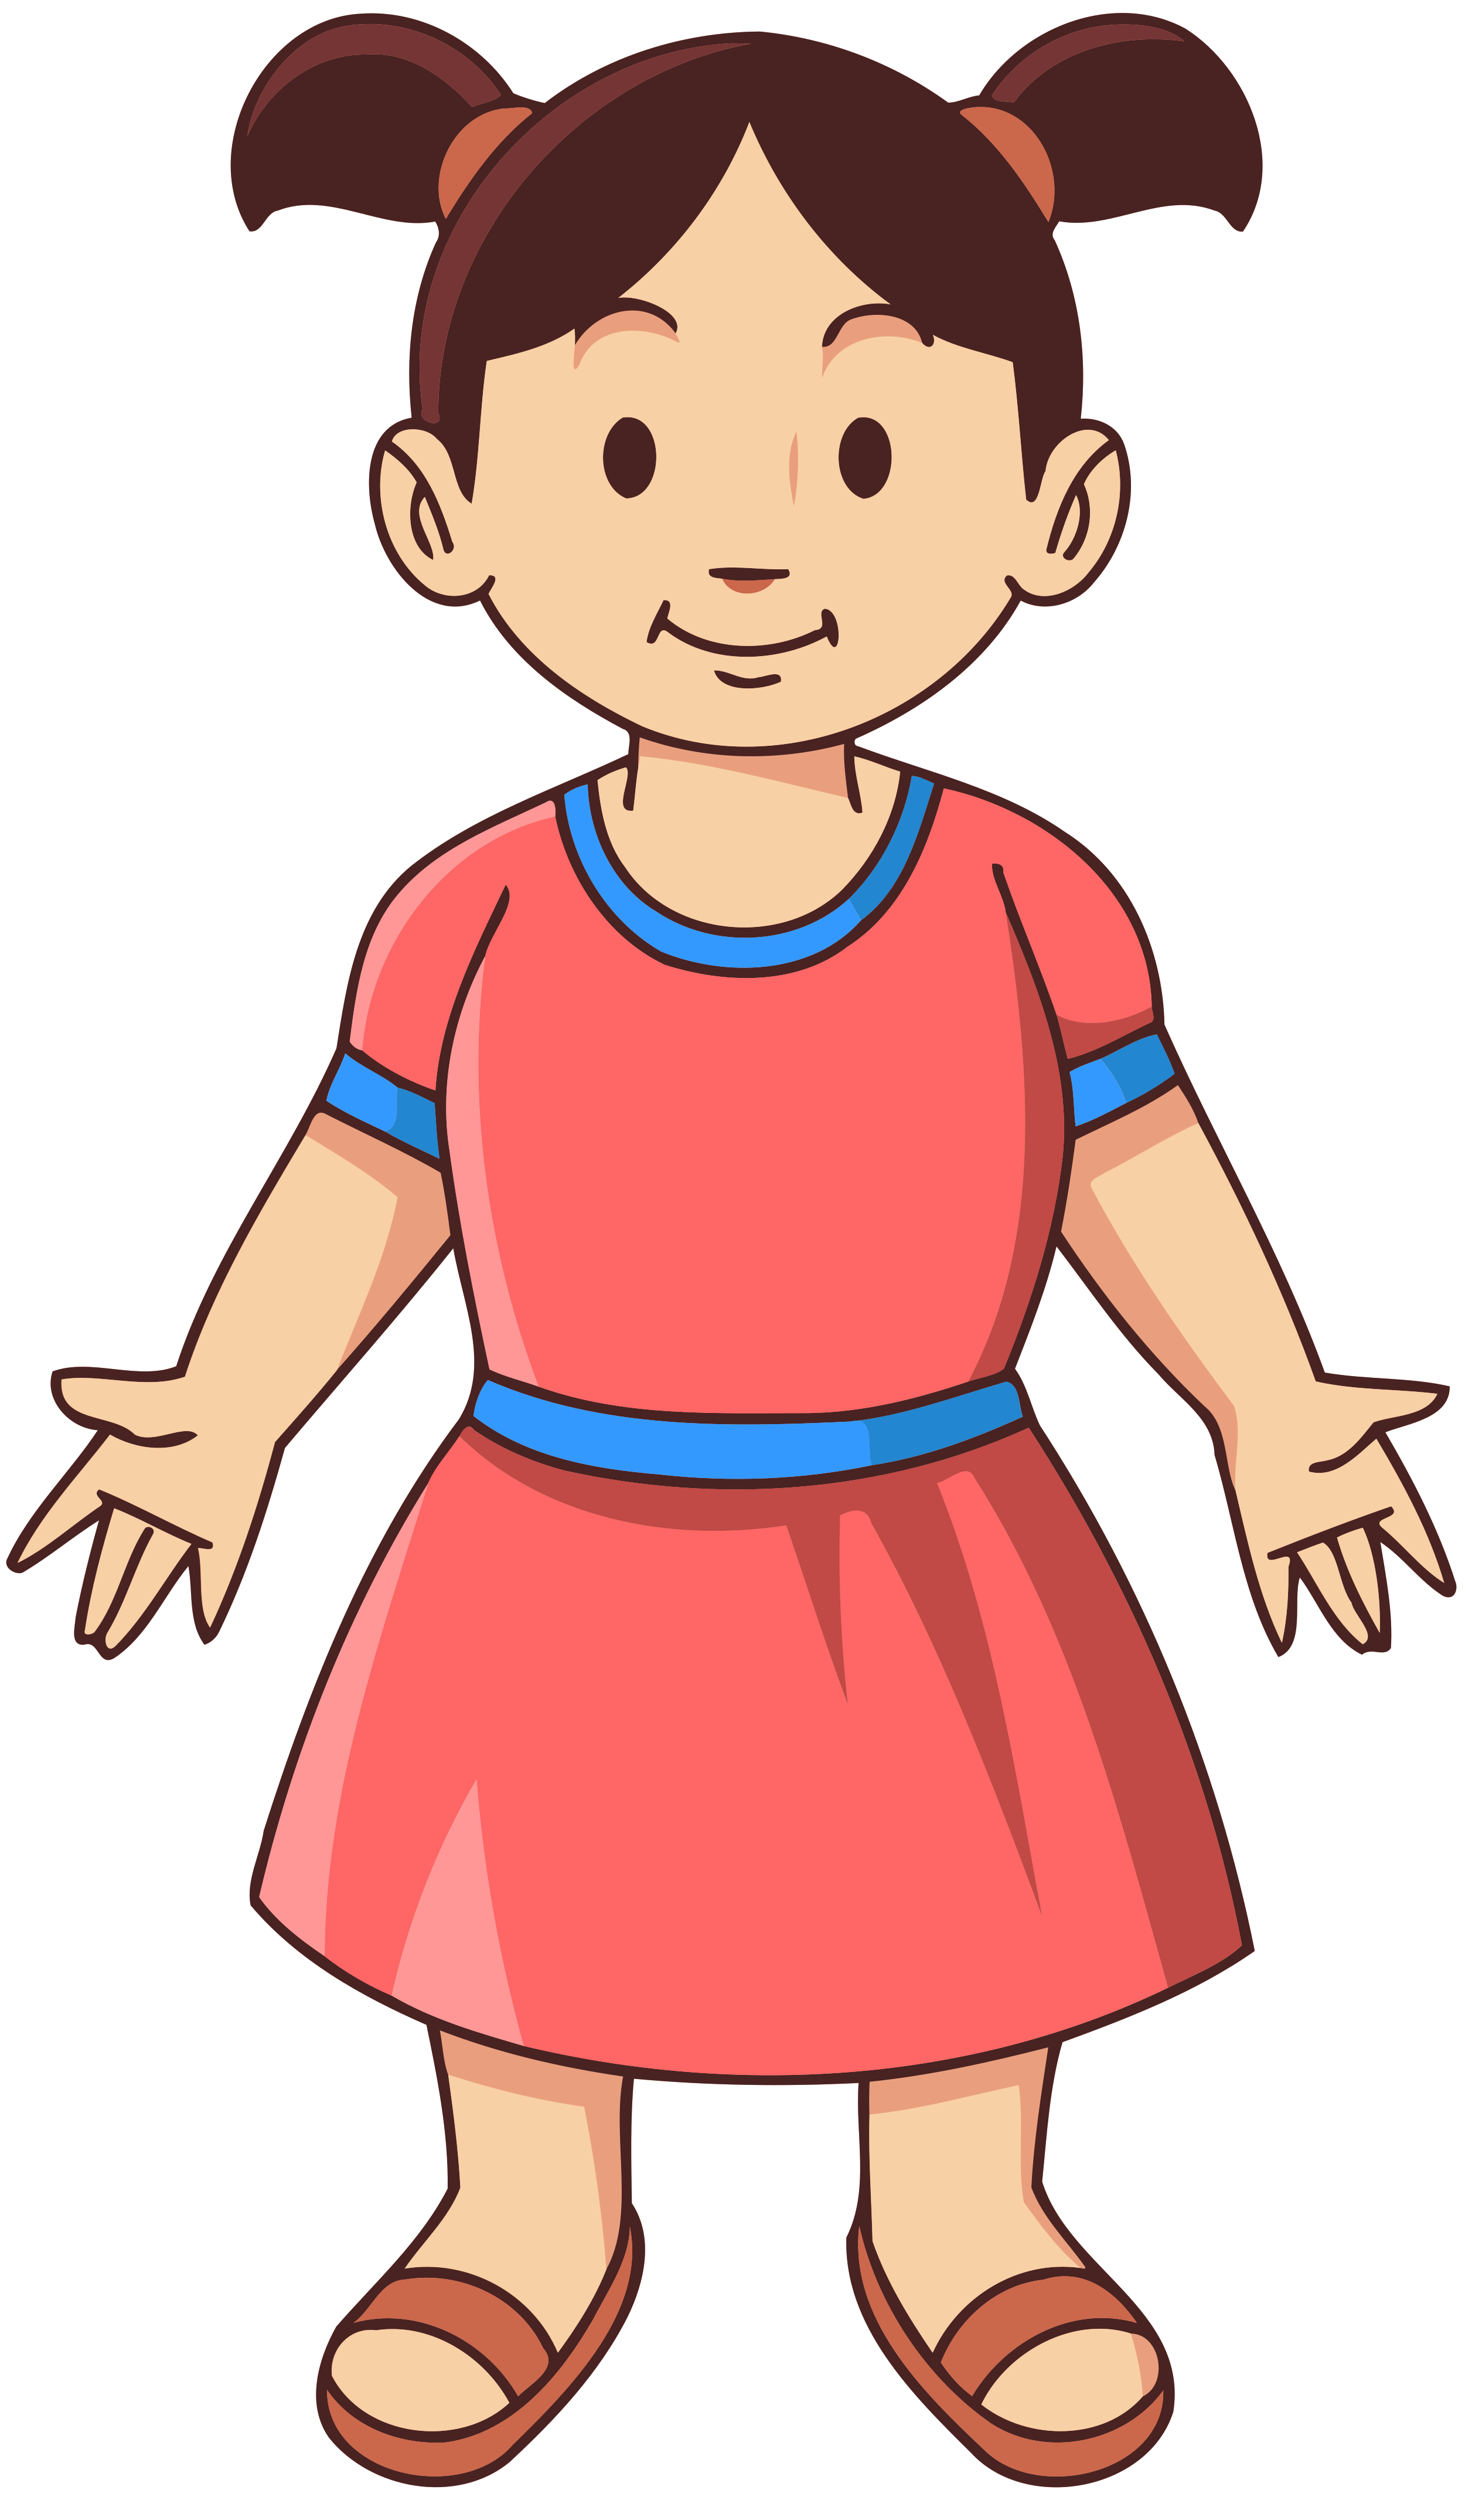 <?xml version="1.0" encoding="UTF-8" standalone="no"?>
<svg id="svg2" xmlns:rdf="http://www.w3.org/1999/02/22-rdf-syntax-ns#" xmlns="http://www.w3.org/2000/svg" height="1187pt" width="696pt" version="1.1" xmlns:cc="http://creativecommons.org/ns#" xmlns:dc="http://purl.org/dc/elements/1.1/" viewBox="0 0 696 1187">
<g id="g4279" transform="translate(-800)">
<path id="rect4276" d="m1332.8 6.167c-26.9 0.161-54.1 15.982-67.6 39.133-5.03 0.41-9.83 3.451-14.72 3.441-26.19-18.97-57.329-30.7-89.539-33.77-36.43 0.27-73.19 11.62-102.15 33.98-4.99-1.08-10.381-2.729-14.891-4.659-15.3-24.131-43.6-39.852-72.41-37.792-46.31 2.16-78.27 64.38-52.97 103.32 6.48 1 7.409-8.881 13.509-9.841 24.99-9.55 49.541 9.91 74.761 5.22 1.88 3.06 2.56 6.84 0.3 9.98-11.85 25.99-14.591 55.041-11.511 83.161-22.9 3.97-22.49 32.959-17.5 50.489 4.85 21.21 25.83 48.061 49.97 36.311 14.07 28 40.93 46.67 67.9 61 5.2 1.52 2.47 8.169 2.57 11.939-34.86 16.57-72.7 28.95-103.27 53.17-25.79 21.24-30.53 55.671-35.4 86.541-22.6 51.68-58.571 96.819-76.141 150.97-18.04 7.08-40.629-4.24-58.709 2.45-4.53 13.34 7.88 27.12 21.47 27.9-13.23 20.02-32.39 38.141-42.85 60.641-2.56 4.24 3.05 8.1 6.9 7.1 12.74-7.46 24.029-17.1 36.509-24.93-4.23 15.22-8.1 30.57-11.1 46.08-0.24 4.19-3 13.63 4.08 12.97 7.09-2.42 6.601 10.749 14.191 6.409 15.88-10.5 23.499-29.35 35.309-43.75 2.25 12.2-0.209 26.85 7.631 37.37 3.02-0.97 5.479-3.189 6.889-6.009 13.61-27.91 23.06-57.6 31.35-87.45 26.68-31.55 54.23-62.47 79.97-94.82 4.58 26.95 18.32 55.699 2.68 81.209-43.77 58-70.83 126.6-92.75 195.36-1.67 11.67-8.559 23.629-6.209 35.459 22.02 26.08 52.619 43.241 83.539 56.741 5.26 25.54 10.49 51.549 10.07 77.739-12.93 25.17-34.58 44.43-52.93 65.55-8.77 15.53-14.659 37.07-3.359 52.88 19.7 24.47 60.739 32.051 85.709 11.441 21.77-20.17 42.51-42.27 56.07-68.93 8.07-16.53 12.82-37.641 2.02-53.991-0.29-19.7-0.8-39.469 0.98-59.109 35.47 3.26 71.159 3.78 106.74 2.02-1.77 24.67 5.631 50.549-5.819 73.389-1.35 42.02 31.389 74.771 59.209 102.21 26.39 28.75 84.25 18.029 96.13-19.461 7.38-48.41-49.629-68.359-62.309-109.29 2.25-22.14 3.47-44.8 9.65-66.22 31.66-11.54 63.57-23.911 91.35-43.311-17.63-88.56-52.731-173.86-102.06-249.53-4.24-8.87-5.98-18.809-11.85-26.939 7.43-19.03 14.98-38.161 19.72-58.091 15.73 20.45 30.19 42.26 48.47 60.75 10.05 11.97 26.04 20.841 26.63 38.291 9.45 31.85 13.22 67.119 30.32 95.969 13.29-5.16 6.7-27.059 10.18-37.839 9.27 12.5 14.88 29.609 29.55 36.709 4.56-3.84 10.51 1.57 13.73-3.18 1.04-16.89-2.34-33.72-5.03-50.33 10.84 7.19 18.671 18.55 29.761 25.57 5.56 2.71 7.48-3.251 5.8-7.031-7.89-24.83-20.221-48.51-33.161-70.65 10.19-4.07 30.81-6.559 30.57-21.789-18.72-4.38-39.801-3.17-59.341-6.57-20.71-57.17-51.64-109.81-76.18-165.21-0.75-35.65-16.35-71.941-47.28-91.491-29.5-20.55-65.17-28.31-98.33-40.72-1.81-0.13-2.11-2.5-0.97-3.58 31.4-13.82 61.471-34.96 78.291-65.57 11.65 6.23 26.819 1.59 34.739-8.55 15.5-17.48 22.17-43.4 14.38-65.72-3.05-8.57-11.969-12.669-20.609-12.089 3.23-28.61-0.26-58.44-12.4-84.82-2.58-3.07 0.7-6.26 2.15-8.92 24.97 4.6 48.86-14.439 73.75-5.109 6.14 1.1 7.179 10.54 13.559 10 21.53-31.82 2.881-77.09-27.189-96.3-9.562-5.231-20.024-7.566-30.541-7.503zm-252 158.19c-0.384 0.383-0.756 0.783-1.116 1.2 0.359-0.417 0.731-0.817 1.114-1.2zm240.47 56.392c-0.33 0.342-0.653 0.689-0.969 1.042 0.316-0.353 0.638-0.7 0.967-1.042zm-36.455 804.14c0.01 2.322 0.039 4.639 0.127 6.952-0.087-2.312-0.121-4.63-0.127-6.952z" fill="#e99f7d"/>
<path id="path4" d="m1332.8 6.167c-26.9 0.161-54.1 15.982-67.6 39.133-5.03 0.41-9.83 3.451-14.72 3.441-26.19-18.97-57.329-30.7-89.539-33.77-36.43 0.27-73.19 11.62-102.15 33.98-4.99-1.08-10.381-2.729-14.891-4.659-15.3-24.131-43.6-39.852-72.41-37.792-46.31 2.16-78.27 64.38-52.97 103.32 6.48 1 7.409-8.881 13.509-9.841 24.99-9.55 49.541 9.91 74.761 5.22 1.88 3.06 2.56 6.84 0.3 9.98-11.85 25.99-14.591 55.041-11.511 83.161-22.9 3.97-22.49 32.959-17.5 50.489 4.85 21.21 25.83 48.061 49.97 36.311 14.07 28 40.93 46.67 67.9 61 5.2 1.52 2.47 8.169 2.57 11.939-34.86 16.57-72.7 28.95-103.27 53.17-25.79 21.24-30.53 55.671-35.4 86.541-22.6 51.68-58.571 96.819-76.141 150.97-18.04 7.08-40.629-4.24-58.709 2.45-4.53 13.34 7.88 27.12 21.47 27.9-13.23 20.02-32.39 38.141-42.85 60.641-2.56 4.24 3.05 8.1 6.9 7.1 12.74-7.46 24.029-17.1 36.509-24.93-4.23 15.22-8.1 30.57-11.1 46.08-0.24 4.19-3 13.63 4.08 12.97 7.09-2.42 6.601 10.749 14.191 6.409 15.88-10.5 23.499-29.35 35.309-43.75 2.25 12.2-0.209 26.85 7.631 37.37 3.02-0.97 5.479-3.189 6.889-6.009 13.61-27.91 23.06-57.6 31.35-87.45 26.68-31.55 54.23-62.47 79.97-94.82 4.58 26.95 18.32 55.699 2.68 81.209-43.77 58-70.83 126.6-92.75 195.36-1.67 11.67-8.559 23.629-6.209 35.459 22.02 26.08 52.619 43.241 83.539 56.741 5.26 25.54 10.49 51.549 10.07 77.739-12.93 25.17-34.58 44.43-52.93 65.55-8.77 15.53-14.659 37.07-3.359 52.88 19.7 24.47 60.739 32.051 85.709 11.441 21.77-20.17 42.51-42.27 56.07-68.93 8.07-16.53 12.82-37.641 2.02-53.991-0.29-19.7-0.8-39.469 0.98-59.109 35.47 3.26 71.159 3.78 106.74 2.02-1.77 24.67 5.631 50.549-5.819 73.389-1.35 42.02 31.389 74.771 59.209 102.21 26.39 28.75 84.25 18.029 96.13-19.461 7.38-48.41-49.629-68.359-62.309-109.29 2.25-22.14 3.47-44.8 9.65-66.22 31.66-11.54 63.57-23.911 91.35-43.311-17.63-88.56-52.731-173.86-102.06-249.53-4.24-8.87-5.98-18.809-11.85-26.939 7.43-19.03 14.98-38.161 19.72-58.091 15.73 20.45 30.19 42.26 48.47 60.75 10.05 11.97 26.04 20.841 26.63 38.291 9.45 31.85 13.22 67.119 30.32 95.969 13.29-5.16 6.7-27.059 10.18-37.839 9.27 12.5 14.88 29.609 29.55 36.709 4.56-3.84 10.51 1.57 13.73-3.18 1.04-16.89-2.34-33.72-5.03-50.33 10.84 7.19 18.671 18.55 29.761 25.57 5.56 2.71 7.48-3.251 5.8-7.031-7.89-24.83-20.221-48.51-33.161-70.65 10.19-4.07 30.81-6.559 30.57-21.789-18.72-4.38-39.801-3.17-59.341-6.57-20.71-57.17-51.64-109.81-76.18-165.21-0.75-35.65-16.35-71.941-47.28-91.491-29.5-20.55-65.17-28.31-98.33-40.72-1.81-0.13-2.11-2.5-0.97-3.58 31.4-13.82 61.471-34.96 78.291-65.57 11.65 6.23 26.819 1.59 34.739-8.55 15.5-17.48 22.17-43.4 14.38-65.72-3.05-8.57-11.969-12.669-20.609-12.089 3.23-28.61-0.26-58.44-12.4-84.82-2.58-3.07 0.7-6.26 2.15-8.92 24.97 4.6 48.86-14.439 73.75-5.109 6.14 1.1 7.179 10.54 13.559 10 21.53-31.82 2.881-77.09-27.189-96.3-9.562-5.231-20.024-7.566-30.541-7.503zm-358.44 5.236c25.084-0.494 50.157 12.698 63.614 33.706-2.92 3.11-9.271 3.86-13.741 5.72-12.78-14.14-30.21-26.64-50.25-24.95-24.71-0.3-46.75 16.51-56.45 38.73 2.79-21.67 21.681-47.789 46.111-52.139 3.55-0.646 7.132-0.997 10.716-1.067zm360.94 0.195c10.503 0.181 21.329 2.441 27.441 8.072-29.48-4.2-62.801 4.04-81.141 29.08-3.2-0.89-9.55 0.15-10.35-3.47 11.15-17.28 30.11-29.489 50.4-32.759 4.169-0.656 8.876-1.004 13.65-0.922zm-187.63 8.942c2.3 0.04 6.9 0.13 9.2 0.18-82.23 14.88-148.62 91.3-148.66 175.35 3.82 8.57-11.33 4.37-7.45-1.95-12.75-86.38 61.141-169.28 146.91-173.58zm118.78 30.27c25.672 0.457 41.277 31.177 31.616 54.639-11.27-18.52-23.63-36.999-40.83-50.609-2.91-2 0.49-2.99 2.48-3.47 2.311-0.419 4.559-0.598 6.734-0.559zm-219.27 0.194c2.768-0.045 5.217 0.44 5.642 2.725-17.19 13.5-30.019 32-41.039 50.22-10.25-19.89 3.64-49.951 27.85-52.491 1.695 0.165 4.779-0.41 7.547-0.455zm108.86 6.925c14.09 34.06 37.219 64.671 67.059 86.591-13.56-2.47-32.029 4.58-32.569 20.17 7.65 0.68 7.369-11.021 14.109-13.131 11.33-4.19 30.13-2.739 33.47 11.241 3.63 4.35 7.139 0.811 5.109-3.809 11.8 6.46 25.67 8.499 37.93 13.009 2.84 21.59 3.971 43.599 6.391 65.209 6.41 6.07 6.609-10.459 9.209-13.459 1.15-14.04 20.131-27.06 30.081-14.78-16.96 12.23-24.901 32.27-29.711 52.02-0.29 2.4 2.791 2.16 4.291 1.53 2.65-9.35 5.92-18.541 9.82-27.441 4.17 7.62 0.65 20.17-5.4 26.92-2.82 2.64 2.14 5.52 4.2 3.3 8.12-9.69 10.28-23.86 4.95-35.37 2.85-6.66 8.829-12.44 15.119-16.1 5.28 20.08 0.431 42.39-13.069 58.18-6.59 8.74-20.98 15.231-30.77 7.761-2.63-1.8-4.011-7.441-7.891-6.511-4.15 3.72 4.59 6.971 1.65 10.761-34.64 57.79-111.61 87.05-174.9 60.83-29.04-13.85-57.99-33.48-73-62.83 1.22-2.77 6.571-9.02 0.291-8.88-5.59 11.48-21.381 12.599-30.461 4.839-18.32-14.83-25.439-41.86-18.959-64.12 5.83 4.03 11.471 8.941 14.991 15.181-5.26 11.67-4.521 31.05 7.819 36.85 1.35-8.06-12.21-21.25-3.95-29.95 3.36 8.25 6.861 16.499 8.891 25.209 1.4 4.32 6.95-0.28 4.2-3.8-5.54-17.96-12.62-36.58-28.72-47.68 1.94-7.68 16.31-7.46 21.37-1.22 9.8 7.61 6.66 24.86 16.52 30.72 3.87-22.31 3.83-45.32 7.18-67.78 14.44-3.41 29.28-6.631 41.62-15.341 0.43 2.58 0.29 5.189 0.25 7.809 10.15-17.28 34.709-23.689 47.859-5.539 5.55-9.84-17.86-18.781-27.3-16.811 27.72-21.61 49.71-50.73 62.32-83.58zm-58.306 140.16c-0.609 0.02-1.237 0.082-1.884 0.188-12.89 7.73-12.54 32.431 1.62 38.391 19.075-0.174 19.126-39.211 0.264-38.578zm112.74 0.033c-0.861-0.019-1.764 0.051-2.708 0.216-12.99 6.97-12.72 33.62 2.47 38.55 17.938-1.639 17.734-38.373 0.237-38.766zm-61.994 71.352c-3.925-0.028-7.806 0.159-11.603 0.794-1.11 4.25 3.17 4.13 6.18 4.53 8.3 1.6 16.74 0.739 25.1 0.209 3.2-0.18 9.129 0.001 6.359-4.739-8.566 0.364-17.402-0.733-26.036-0.794zm-33.203 15.464c-3.01 6.42-7.191 12.82-8.081 19.95 6.51 3.93 4.591-8.671 9.861-4.891 21.41 16.32 53.02 14.669 75.73 2.209 6.62 16.46 8.749-11.929-0.791-13.189-4.92 1.51 2.581 9.7-4.789 10.17-21.56 10.93-51.01 10.66-70.15-5.5 0.56-3.04 3.74-9.01-1.78-8.75zm23.93 33.4c3.11 11.06 22.269 9.739 31.809 5.389 1.04-6.47-7.55-2.239-10.6-2.209-7.48 2.59-14.089-3.44-21.209-3.18zm-35.27 31.78c31.07 11.06 65.4 11.71 97.1 3.13-0.39 8.62 0.81 17.13 1.87 25.65 1.53 3.11 2.08 8.62 6.88 6.97-0.64-8.97-3.781-17.66-3.891-26.73 7.49 1.65 14.451 5.06 21.791 7.25-2.14 21-12.739 40.839-27.409 55.889-28.29 27.79-81.261 22.97-103.18-10.37-9.09-11.83-11.75-26.989-13.2-41.459 4.11-2.76 8.71-4.71 13.45-6.07 4.08 3.41-7.529 21.931 3.511 20.561 0.85-6.6 1.25-13.241 2.3-19.811 0.11-5.01 0.26-10.029 0.78-15.009zm129.27 18.3c3.71 0.2 7.19 2.199 10.57 3.609-7.42 22.99-14.201 50.03-34.691 64.92-22.92 26.2-64.56 27.33-94.95 14.9-26.13-14.98-43.82-44.469-46.03-74.459 3.16-2.55 7.17-4.03 11.1-4.95 0.51 23.7 11.98 48.189 32.8 60.539 27.4 18.2 66.869 16.311 91.309-6.209 15.49-15.23 26.231-36.45 29.891-58.35zm15.209 5.93c49.11 10.48 97.79 49.54 98.77 103.55-0.05 2.63 2.52 6.81-1.17 7.9-12.72 5.98-25.139 13.699-38.759 17.009-1.87-6.97-3.271-14.049-5.291-20.969-7.79-22.73-17.459-44.811-25.289-67.541 0.63-4.12-2.881-4.499-5.431-4.159-0.13 8.25 5.541 15.01 6.541 23.03 15.43 35.77 31.11 75.17 27.13 115.65-3.96 34.89-14.719 68.719-27.989 101.11-4.69 3.48-11.371 4.091-16.961 6.091-24.56 8.27-49.97 14.65-76.05 14.98-42.8-0.06-87 2.08-127.98-12.55-7.74-2.83-15.94-4.65-23.37-8.22-7.35-34.39-14.259-68.93-18.989-103.8-4.99-31.54 1.989-64.57 16.969-92.47 2.26-10.81 16.731-25.899 9.711-33.919-14.28 29.97-31.261 62.909-33.391 97.739-12.03-4.03-25.319-10.919-34.759-19.039-2.54-0.33-4.57-2.06-5.95-4.12 3.06-24.47 6.599-50.821 23.209-70.241 18.2-21.46 45.34-31.63 70.07-43.43 4.45-3.02 4.771 3.83 4.341 6.75 5.98 29.15 24.8 57.551 52.03 70.441 27.92 8.89 62.49 10.27 86.77-8.55 26.05-16.73 38.229-46.571 45.839-75.241zm101.15 116.8c3.04 6.13 6.2 12.26 8.47 18.73-7.08 5.33-14.911 10.101-22.991 13.841-7.77 4.07-15.72 8.38-24.03 11.15-1.05-8.61-0.65-17.37-2.87-25.83 4.61-2.74 9.751-4.44 14.761-6.3 8.73-3.84 17.329-9.821 26.659-11.591zm-385.55 9c7.36 6.43 17.77 10.32 24.85 16.28 6.07 1.41 11.94 4.63 17.63 7.42 0.65 8.8 0.99 17.639 2.33 26.389-8.69-4.2-17.629-8.08-25.939-12.98-9.43-4.5-19.151-8.74-27.841-14.58 1.51-7.94 6.54-14.83 8.97-22.53zm395.6 15.1c3.73 5.68 7.539 11.559 9.709 18.039 21.32 39.45 40.64 80.381 55.77 122.66 18.65 4.27 38.621 3.519 57.791 5.889-5.02 10.8-20.65 10.06-30.32 13.53-5.92 7.29-12.249 16.27-22.159 18.07-2.83 0.91-9.611 0.431-8.491 5.361 12.92 3.42 23.11-8.04 31.98-15.65 12.87 21.63 25.15 44.309 32.23 68.519-10.97-6.85-19.369-18.019-29.519-26.319-5.75-5.09 10.41-4.061 4.28-10.091-19.59 6.77-39.521 14.42-58.741 22.13-1.64 9.33 14.141-5.019 9.991 6.611 0.12 12.07-0.46 24.269-3.12 36.089-10.8-22.29-16.28-47.979-22-72.259-5.71-11.3-2.92-30.49-14.82-40.13-26.06-24.64-48.539-53.061-68.109-82.881 2.86-14.41 5.039-29.089 6.939-43.609 16.48-8.09 33.581-15.189 48.591-25.959zm-407.2 13.083c0.726-0.031 1.542 0.184 2.467 0.717 18.13 9.26 36.87 17.56 54.45 27.8 2.07 9.78 3.37 19.76 4.65 29.68-17.67 21.72-35.571 43.379-54.191 64.309-9.39 11.59-19.4 22.771-29.27 33.941-7.96 30.07-17.609 59.849-30.809 88.059-6.31-9.05-2.95-26.14-5.7-37.77 3.13 0.03 8.431 2.331 6.841-2.669-18.2-7.8-35.611-17.78-53.861-25.2-4.04 3.09 3.651 5.229 0.711 7.809-13.17 8.84-25.361 20.171-39.441 27.141 10.83-22.66 28.72-41.171 43.93-60.941 12.24 7.13 30.081 9.52 41.741 0.37-5.53-6.34-20.42 4.5-29.92-0.35-10.53-10.73-36.53-4.56-34.83-26.2 17.69-3.16 39.899 5.279 58.609-1.311 13.16-40.7 35.381-78.089 57.291-114.71 2.076-3.172 3.41-10.509 7.333-10.677zm79.4 126.98c54.17 23.53 114.64 22.43 172.42 19.67 24.53-2.54 49.521-11.791 73.811-18.911 6.73 1.27 5.88 11.78 7.93 16.62-22.93 10.4-46.931 19.38-71.891 23.08-32.87 6.84-66.879 8.14-100.24 4.42-31.03-2.58-63.741-8.09-88.891-27.83 0.66-5.94 3.269-13.27 6.859-17.05zm-9.17 22.112c0.845-0.084 1.733 0.353 2.611 1.647 12.92 8.88 27.499 15.081 42.609 19.131 73.37 16.26 152.19 11.209 220.88-20.281 48.43 74.57 84.88 158.25 101.28 245.79-9.42 8.92-23.181 14.17-35.041 20.13-94.1 45.64-205.17 51.8-306.11 27.68-21.46-6.24-43.45-12.56-62.78-23.93-11.08-4.68-22.86-11.55-31.8-18.68-11.42-7.7-23.17-16.71-31.17-28.1 16.23-69.09 42.82-136.54 80.52-196.81 3.52-8.07 9.931-14.631 14.691-22.031 0.846-1.657 2.49-4.363 4.348-4.547zm-168.45 38.77c12.53 4.89 24.21 11.88 36.72 16.92-12.31 15.98-21.96 34.239-36.22 48.609-4.31 3.82-5.7-3.439-3.63-6.539 8.89-14.76 13.199-31.661 21.589-46.661 1.77-2.82-2.859-4.97-4.219-2.25-9.6 15.33-12.62 34.181-23.62 48.731-1.15 1.21-5.44 1.93-4.52-0.8 2.96-19.66 8.17-38.991 13.9-58.011zm593.21 9.241c6.07 12.57 8.701 33.839 8.041 49.959-8.12-14.48-15.7-29.289-20.28-45.309 3.9-1.97 8.029-3.46 12.239-4.65zm-18.93 7.039c7.46 4.39 7.52 20.371 13.55 28.531 0.98 5.79 12.78 15.909 5.35 19.759-14.12-11.18-21.349-28.9-31.189-43.67 4.07-1.59 8.149-3.21 12.289-4.62zm-419.5 231.62c27.98 10.81 57.411 17.631 87.061 21.911-5.56 28.98 6.149 66.169-8.031 91.659-5.59 14.07-14.04 27.27-23 39.5-11.88-28.14-42.629-44.89-72.789-39.93 8.68-12.72 20.93-23.77 26.47-38.47-1-17.95-3.311-35.82-5.781-53.62-2.38-6.45-2.57-14.11-3.93-21.05zm289.04 8.061c-3.3 22.08-6.91 44.24-8.02 66.58 5.29 14.13 16.499 25.039 25.159 37.139 1.46 1.89-0.559 1.37-1.839 1.07-29.54-4.13-58.111 13.561-70.261 40.241-11.3-16.55-21.989-33.921-28.559-52.961-0.53-20.05-2.001-40.09-1.441-60.15-0.19-5.21-0.169-10.399 0.081-15.569 28.72-2.95 56.97-9.22 84.88-16.35zm-89.8 84.86c8.33 37.02 31.65 72.28 62.88 93.9 26.05 16.74 63.49 9.01 81.55-15.83 0.96 39.22-59.76 53.45-85 28.28-29.29-27.53-64.65-62.69-59.43-106.35zm-108.97 0.38c7.92 39.8-27.899 76.421-55.509 103.34-24.45 28.6-88.82 14.89-88.35-25.95 12.18 18.05 35.11 26.259 56.22 24.989 32.4-4.41 55.09-32.16 70.38-58.8 7.1-13.82 16.869-27.49 17.259-43.58zm206.82 23.473c14.394 0.106 25.871 10.276 34.094 22.188-30.57-8.97-62.62 8.46-78.32 34.73-5.82-4.21-10.861-9.96-14.861-15.98 7.98-20.32 26.461-36.98 48.661-39.3 3.628-1.149 7.105-1.662 10.427-1.637zm-303.56 0.692c22.912-0.065 45.569 12.383 55.57 33.514 8.25 9.4-6.179 16.9-11.919 22.77-15.33-26.86-47.731-43.229-78.261-34.839 8.8-6.13 12.761-20.271 24.811-20.641 3.248-0.531 6.525-0.795 9.799-0.805zm319.01 24.244c5.267-0.082 10.539 0.628 15.658 2.252 14.48 0.16 18.25 24.18 5.65 29.9-18.56 21.45-54.829 21.139-76.669 3.789 9.799-20.337 32.536-35.583 55.361-35.941zm-335.63 0.141c23.259-0.207 45.276 14.992 56.033 35.02-23.38 21.86-68.879 16.87-84.239-12.78-1.5-12.1 8.039-23.38 20.959-21.67 2.422-0.363 4.841-0.549 7.247-0.57z" fill="#492222"/>
<path id="path6" d="m974.36 11.403c-3.583 0.071-7.166 0.421-10.716 1.067-24.43 4.35-43.321 30.469-46.111 52.139 9.7-22.22 31.74-39.03 56.45-38.73 20.04-1.69 37.47 10.81 50.25 24.95 4.47-1.86 10.821-2.61 13.741-5.72-13.458-21.009-38.531-34.2-63.614-33.706zm360.94 0.195c-4.774-0.082-9.481 0.266-13.65 0.922-20.29 3.27-39.25 15.479-50.4 32.759 0.8 3.62 7.15 2.58 10.35 3.47 18.34-25.04 51.661-33.28 81.141-29.08-6.112-5.631-16.938-7.891-27.441-8.072zm-187.63 8.942c-85.77 4.3-159.66 87.2-146.91 173.58-3.88 6.32 11.27 10.52 7.45 1.95 0.04-84.05 66.431-160.47 148.66-175.35-2.3-0.05-6.9-0.14-9.2-0.18z" fill="#753535"/>
<path id="path12" d="m1266.5 50.811c-2.176-0.039-4.423 0.141-6.734 0.559-1.99 0.48-5.39 1.47-2.48 3.47 17.2 13.61 29.56 32.089 40.83 50.609 9.661-23.462-5.944-54.182-31.616-54.639zm-219.27 0.194c-2.768 0.045-5.852 0.62-7.547 0.455-24.21 2.54-38.1 32.601-27.85 52.491 11.02-18.22 23.849-36.72 41.039-50.22-0.425-2.285-2.875-2.77-5.642-2.725zm95.9 223.8c4.25 9.81 19.92 8.939 25.1 0.209-8.36 0.53-16.8 1.391-25.1-0.209zm65.1 782.2c-5.22 43.66 30.14 78.82 59.43 106.35 25.24 25.17 85.96 10.94 85-28.28-18.06 24.84-55.5 32.57-81.55 15.83-31.23-21.62-54.55-56.88-62.88-93.9zm-108.97 0.38c-0.39 16.09-10.159 29.76-17.259 43.58-15.29 26.64-37.98 54.39-70.38 58.8-21.11 1.27-44.04-6.939-56.22-24.989-0.47 40.84 63.9 54.55 88.35 25.95 27.61-26.92 63.429-63.541 55.509-103.34zm206.82 23.473c-3.322-0.024-6.798 0.488-10.427 1.637-22.2 2.32-40.681 18.98-48.661 39.3 4 6.02 9.041 11.77 14.861 15.98 15.7-26.27 47.75-43.7 78.32-34.73-8.223-11.911-19.7-22.081-34.094-22.188zm-303.56 0.692c-3.273 0.01-6.551 0.273-9.799 0.805-12.05 0.37-16.011 14.511-24.811 20.641 30.53-8.39 62.931 7.979 78.261 34.839 5.74-5.87 20.169-13.37 11.919-22.77-10.001-21.131-32.658-33.579-55.57-33.514z" fill="#cb674b"/>
<path id="path16" d="m1156 57.93c-12.61 32.85-34.6 61.97-62.32 83.58 9.44-1.97 32.85 6.971 27.3 16.811 0.62 1.73 3.82 5.97 0.08 3.75-15.35-8.02-38.89-7.921-45.8 11.039-4.59 7.78-2.099-7.26-2.139-9.25 0.04-2.62 0.18-5.229-0.25-7.809-12.34 8.71-27.18 11.931-41.62 15.341-3.35 22.46-3.31 45.47-7.18 67.78-9.86-5.86-6.72-23.11-16.52-30.72-5.06-6.24-19.43-6.46-21.37 1.22 16.1 11.1 23.18 29.72 28.72 47.68 2.75 3.52-2.8 8.12-4.2 3.8-2.03-8.71-5.531-16.959-8.891-25.209-8.26 8.7 5.3 21.89 3.95 29.95-12.34-5.8-13.079-25.18-7.819-36.85-3.52-6.24-9.161-11.151-14.991-15.181-6.48 22.26 0.639 49.29 18.959 64.12 9.08 7.76 24.871 6.641 30.461-4.839 6.28-0.14 0.929 6.11-0.291 8.88 15.01 29.35 43.96 48.98 73 62.83 63.29 26.22 140.26-3.04 174.9-60.83 2.94-3.79-5.8-7.041-1.65-10.761 3.88-0.93 5.261 4.711 7.891 6.511 9.79 7.47 24.18 0.979 30.77-7.761 13.5-15.79 18.349-38.1 13.069-58.18-6.29 3.66-12.269 9.44-15.119 16.1 5.33 11.51 3.17 25.68-4.95 35.37-2.06 2.22-7.02-0.66-4.2-3.3 6.05-6.75 9.57-19.3 5.4-26.92-3.9 8.9-7.17 18.091-9.82 27.441-1.5 0.63-4.581 0.87-4.291-1.53 4.81-19.75 12.751-39.79 29.711-52.02-9.95-12.28-28.931 0.74-30.081 14.78-2.6 3-2.799 19.529-9.209 13.459-2.42-21.61-3.551-43.619-6.391-65.209-12.26-4.51-26.13-6.549-37.93-13.009 2.03 4.62-1.479 8.159-5.109 3.809-17.1-6.93-40.75-2.62-47.53 16.62-0.23-3.22 1.1-9.99-0.05-14.73 0.54-15.59 19.009-22.64 32.569-20.17-29.84-21.92-52.969-52.531-67.059-86.591zm-58.306 140.16c18.862-0.633 18.811 38.404-0.264 38.578-14.16-5.96-14.51-30.661-1.62-38.391 0.648-0.106 1.276-0.167 1.884-0.188zm112.74 0.033c17.497 0.392 17.7 37.126-0.237 38.766-15.19-4.93-15.46-31.58-2.47-38.55 0.944-0.165 1.847-0.235 2.708-0.216zm-32.078 6.775c1.41 10.91 0.941 24.25-1.219 35.5-2.21-11.67-4.141-24.41 1.219-35.5zm-29.916 64.577c8.634 0.061 17.47 1.158 26.036 0.794 2.77 4.74-3.159 4.559-6.359 4.739-5.18 8.73-20.85 9.601-25.1-0.209-3.01-0.4-7.29-0.28-6.18-4.53 3.797-0.634 7.679-0.821 11.603-0.794zm-33.203 15.464c5.52-0.26 2.34 5.71 1.78 8.75 19.14 16.16 48.59 16.43 70.15 5.5 7.37-0.47-0.131-8.66 4.789-10.17 9.54 1.26 7.411 29.649 0.791 13.189-22.71 12.46-54.32 14.111-75.73-2.209-5.27-3.78-3.351 8.821-9.861 4.891 0.89-7.13 5.071-13.53 8.081-19.95zm23.93 33.4c7.12-0.26 13.729 5.77 21.209 3.18 3.05-0.03 11.64-4.261 10.6 2.209-9.54 4.35-28.699 5.671-31.809-5.389zm-35.011 40.739c-0.26 1.51-0.779 4.54-1.039 6.05-1.05 6.57-1.45 13.211-2.3 19.811-11.04 1.37 0.569-17.151-3.511-20.561-4.74 1.36-9.34 3.31-13.45 6.07 1.45 14.47 4.11 29.629 13.2 41.459 21.92 33.34 74.891 38.16 103.18 10.37 14.67-15.05 25.269-34.889 27.409-55.889-7.34-2.19-14.301-5.6-21.791-7.25 0.11 9.07 3.251 17.76 3.891 26.73-4.8 1.65-5.35-3.86-6.88-6.97-32.7-7.55-65.191-16.71-98.711-19.82zm265.15 174.2c-15.34 6.8-29.449 16.061-44.439 23.591-2.4 1.86-8.481 3.299-6.211 7.389 19.27 36.52 43.001 70.441 67.681 103.46 4.03 12.84-0.501 26.85 0.659 40.1 5.72 24.28 11.2 49.969 22 72.259 2.66-11.82 3.24-24.019 3.12-36.089 4.15-11.63-11.631 2.719-9.991-6.611 19.22-7.71 39.151-15.36 58.741-22.13 6.13 6.03-10.03 5.001-4.28 10.091 10.15 8.3 18.549 19.469 29.519 26.319-7.08-24.21-19.36-46.889-32.23-68.519-8.87 7.61-19.06 19.07-31.98 15.65-1.12-4.93 5.661-4.451 8.491-5.361 9.91-1.8 16.239-10.78 22.159-18.07 9.67-3.47 25.3-2.73 30.32-13.53-19.17-2.37-39.141-1.619-57.791-5.889-15.13-42.28-34.45-83.211-55.77-122.66zm-424.08 5.72c-21.91 36.62-44.131 74.009-57.291 114.71-18.71 6.59-40.919-1.849-58.609 1.311-1.7 21.64 24.3 15.47 34.83 26.2 9.5 4.85 24.39-5.99 29.92 0.35-11.66 9.15-29.501 6.76-41.741-0.37-15.21 19.77-33.1 38.281-43.93 60.941 14.08-6.97 26.271-18.301 39.441-27.141 2.94-2.58-4.751-4.719-0.711-7.809 18.25 7.42 35.661 17.4 53.861 25.2 1.59 5-3.711 2.699-6.841 2.669 2.75 11.63-0.61 28.72 5.7 37.77 13.2-28.21 22.849-57.989 30.809-88.059 9.87-11.17 19.88-22.351 29.27-33.941 10.61-27.01 23.57-53.72 28.93-82.32-13.29-11.49-28.71-20.3-43.64-29.51zm-90.97 177.18c-5.73 19.02-10.94 38.351-13.9 58.011-0.92 2.73 3.37 2.01 4.52 0.8 11-14.55 14.02-33.401 23.62-48.731 1.36-2.72 5.989-0.57 4.219 2.25-8.39 15-12.699 31.901-21.589 46.661-2.07 3.1-0.68 10.359 3.63 6.539 14.26-14.37 23.91-32.63 36.22-48.61-12.51-5.04-24.19-12.03-36.72-16.92zm593.21 9.241c-4.21 1.19-8.339 2.68-12.239 4.65 4.58 16.02 12.16 30.829 20.28 45.309 0.66-16.12-1.971-37.389-8.041-49.959zm-18.93 7.039c-4.14 1.41-8.219 3.03-12.289 4.62 9.84 14.77 17.069 32.49 31.189 43.67 7.43-3.85-4.37-13.969-5.35-19.759-6.03-8.16-6.09-24.141-13.55-28.531zm-415.57 252.67c2.47 17.8 4.781 35.67 5.781 53.62-5.54 14.7-17.79 25.75-26.47 38.47 30.16-4.96 60.909 11.79 72.789 39.93 8.96-12.23 17.41-25.43 23-39.5-1.92-25.91-5.52-51.871-10.55-77.291-21.94-3.01-43.49-8.44-64.55-15.23zm271.04 4.95c-23.5 4.99-46.851 11.56-70.891 13.98-0.56 20.06 0.911 40.1 1.441 60.15 6.57 19.04 17.259 36.411 28.559 52.961 12.15-26.68 40.721-44.371 70.261-40.241-10.62-8.87-19.001-20.15-26.991-31.3-3.16-18.24 0.14-37.14-2.38-55.55zm37.602 115.71c-22.825 0.358-45.562 15.604-55.361 35.941 21.84 17.35 58.109 17.661 76.669-3.789-0.57-10.19-2.7-20.17-5.65-29.9-5.119-1.624-10.39-2.334-15.658-2.252zm-335.63 0.141c-2.406 0.021-4.825 0.207-7.247 0.57-12.92-1.71-22.459 9.57-20.959 21.67 15.36 29.65 60.859 34.64 84.239 12.78-10.757-20.028-32.774-35.227-56.033-35.02z" fill="#f8d0a5"/>
<path id="path40" d="m1233.2 368.42c-3.66 21.9-14.401 43.12-29.891 58.35 1.92 3.38 3.89 6.75 5.77 10.18 20.49-14.89 27.271-41.93 34.691-64.92-3.38-1.41-6.86-3.409-10.57-3.609zm116.4 122.73c-9.33 1.77-17.929 7.751-26.659 11.591 5.14 6.25 9.779 13.16 12.139 20.98 8.08-3.74 15.911-8.511 22.991-13.841-2.27-6.47-5.43-12.6-8.47-18.73zm-360.7 25.27c-1.46 6.58 2.35 18.36-5.98 20.83 8.31 4.9 17.249 8.78 25.939 12.98-1.34-8.75-1.68-17.589-2.33-26.389-5.69-2.79-11.56-6.01-17.63-7.42zm289.09 139.64c-23.253 6.816-47.147 15.568-70.666 18.533 7.992 0.524 4.673 15.046 6.705 21.167 24.96-3.7 48.961-12.68 71.891-23.08-2.05-4.84-1.2-15.35-7.93-16.62zm-70.666 18.533c-0.899-0.059-1.935 0.05-3.145 0.378 1.047-0.108 2.096-0.246 3.145-0.378z" fill="#2286d0"/>
<path id="path42" d="m1079.2 372.44c-3.93 0.92-7.94 2.4-11.1 4.95 2.21 29.99 19.9 59.479 46.03 74.459 30.39 12.43 72.03 11.3 94.95-14.9-1.88-3.43-3.85-6.8-5.77-10.18-24.44 22.52-63.909 24.409-91.309 6.209-20.82-12.35-32.29-36.839-32.8-60.539zm-115.17 127.7c-2.43 7.7-7.46 14.59-8.97 22.53 8.69 5.84 18.411 10.08 27.841 14.58 8.33-2.47 4.52-14.25 5.98-20.83-7.08-5.96-17.49-9.85-24.85-16.28zm358.87 2.6c-5.01 1.86-10.151 3.56-14.761 6.3 2.22 8.46 1.82 17.22 2.87 25.83 8.31-2.77 16.26-7.08 24.03-11.15-2.36-7.82-6.999-14.73-12.139-20.98zm-291.1 152.56c-3.59 3.78-6.199 11.11-6.859 17.05 25.15 19.74 57.861 25.25 88.891 27.83 33.36 3.72 67.369 2.42 100.24-4.42-2.26-6.81 2.11-24.029-9.85-20.789-57.78 2.76-118.25 3.86-172.42-19.67z" fill="#39f"/>
<path id="path44" d="m1248.4 374.35c-7.61 28.67-19.789 58.511-45.839 75.241-24.28 18.82-58.85 17.44-86.77 8.55-27.23-12.89-46.05-41.291-52.03-70.441-51.05 11.07-87.95 59.951-91.67 111.04 9.44 8.12 22.729 15.009 34.759 19.039 2.13-34.83 19.111-67.769 33.391-97.739 7.02 8.02-7.451 23.109-9.711 33.919-9.01 68.86 1.041 140.27 25.391 204.49 40.98 14.63 85.18 12.49 127.98 12.55 26.08-0.33 51.49-6.71 76.05-14.98 36.25-68.26 29.3-149.02 17.82-222.85-1-8.02-6.671-14.78-6.541-23.03 2.55-0.34 6.061 0.039 5.431 4.159 7.83 22.73 17.499 44.811 25.289 67.541 13.75 7.4 32.09 3.459 45.22-3.941-0.98-54.01-49.66-93.07-98.77-103.55zm-230.19 307.61c-4.76 7.4-11.171 13.961-14.691 22.031-22.75 73.11-49.17 147.17-49.3 224.91 8.94 7.13 20.721 14 31.791 18.68 8.05-35.82 21.819-70.99 40.359-102.73 3.32 42.79 11 85.789 22.42 126.66 100.94 24.12 212.01 17.96 306.11-27.68-23.18-82.96-45.109-168.46-91.859-241.86-3.49-8.35-12.48 1.41-17.92 2.2 26.67 65.82 37 136.44 49.95 205.81-23.67-63.55-48.01-127.51-81.23-186.87-1.95-7.91-9.35-6.339-14.75-3.539-0.86 29.96 0.32 59.979 3.67 89.759-10.51-28.04-19.5-56.71-29.27-85.03-54.43 8.43-114.83-2.801-155.28-42.341z" fill="#f66"/>
<path id="path46" d="m1061.5 380.2c-0.566-0.037-1.255 0.182-2.089 0.748-24.73 11.8-51.87 21.97-70.07 43.43-16.61 19.42-20.149 45.771-23.209 70.241 1.38 2.06 3.41 3.79 5.95 4.12 3.72-51.09 40.62-99.971 91.67-111.04 0.349-2.373 0.202-7.339-2.252-7.498zm-30.98 73.758c-14.98 27.9-21.959 60.93-16.969 92.47 4.73 34.87 11.639 69.41 18.989 103.8 7.43 3.57 15.63 5.39 23.37 8.22-24.35-64.22-34.401-135.63-25.391-204.49zm-26.9 250.03c-37.7 60.27-64.29 127.72-80.52 196.81 8 11.39 19.75 20.4 31.17 28.1 0.13-77.74 26.55-151.8 49.3-224.91zm22.8 140.86c-18.54 31.74-32.309 66.91-40.359 102.73 19.33 11.37 41.32 17.69 62.78 23.93-11.4-40.87-19.1-83.87-22.4-126.66z" fill="#ff9797"/>
<path id="path48" d="m1277.8 433.17c11.48 73.83 18.43 154.59-17.82 222.85 5.59-2 12.271-2.611 16.961-6.091 13.27-32.39 24.029-66.219 27.989-101.11 3.98-40.48-11.7-79.88-27.13-115.65zm69.4 44.73c-13.13 7.4-31.47 11.341-45.22 3.941 2.02 6.92 3.421 13.999 5.291 20.969 13.62-3.31 26.039-11.029 38.759-17.009 3.69-1.09 1.12-5.27 1.17-7.9zm-324.61 199.51c-1.858 0.184-3.503 2.89-4.348 4.547 40.45 39.54 100.85 50.771 155.28 42.341 9.77 28.32 18.76 56.99 29.27 85.03-3.35-29.78-4.53-59.799-3.67-89.759 5.4-2.8 12.8-4.371 14.75 3.539 33.22 59.36 57.56 123.32 81.23 186.87-12.95-69.37-23.28-139.99-49.95-205.81 5.44-0.79 14.43-10.55 17.92-2.2 46.75 73.4 68.679 158.9 91.859 241.86 11.86-5.96 25.621-11.21 35.041-20.13-16.4-87.54-52.85-171.22-101.28-245.79-68.69 31.49-147.51 36.541-220.88 20.281-15.11-4.05-29.689-10.251-42.609-19.131-0.878-1.294-1.766-1.731-2.611-1.647z" fill="#c14946"/>
</g>
</svg>
